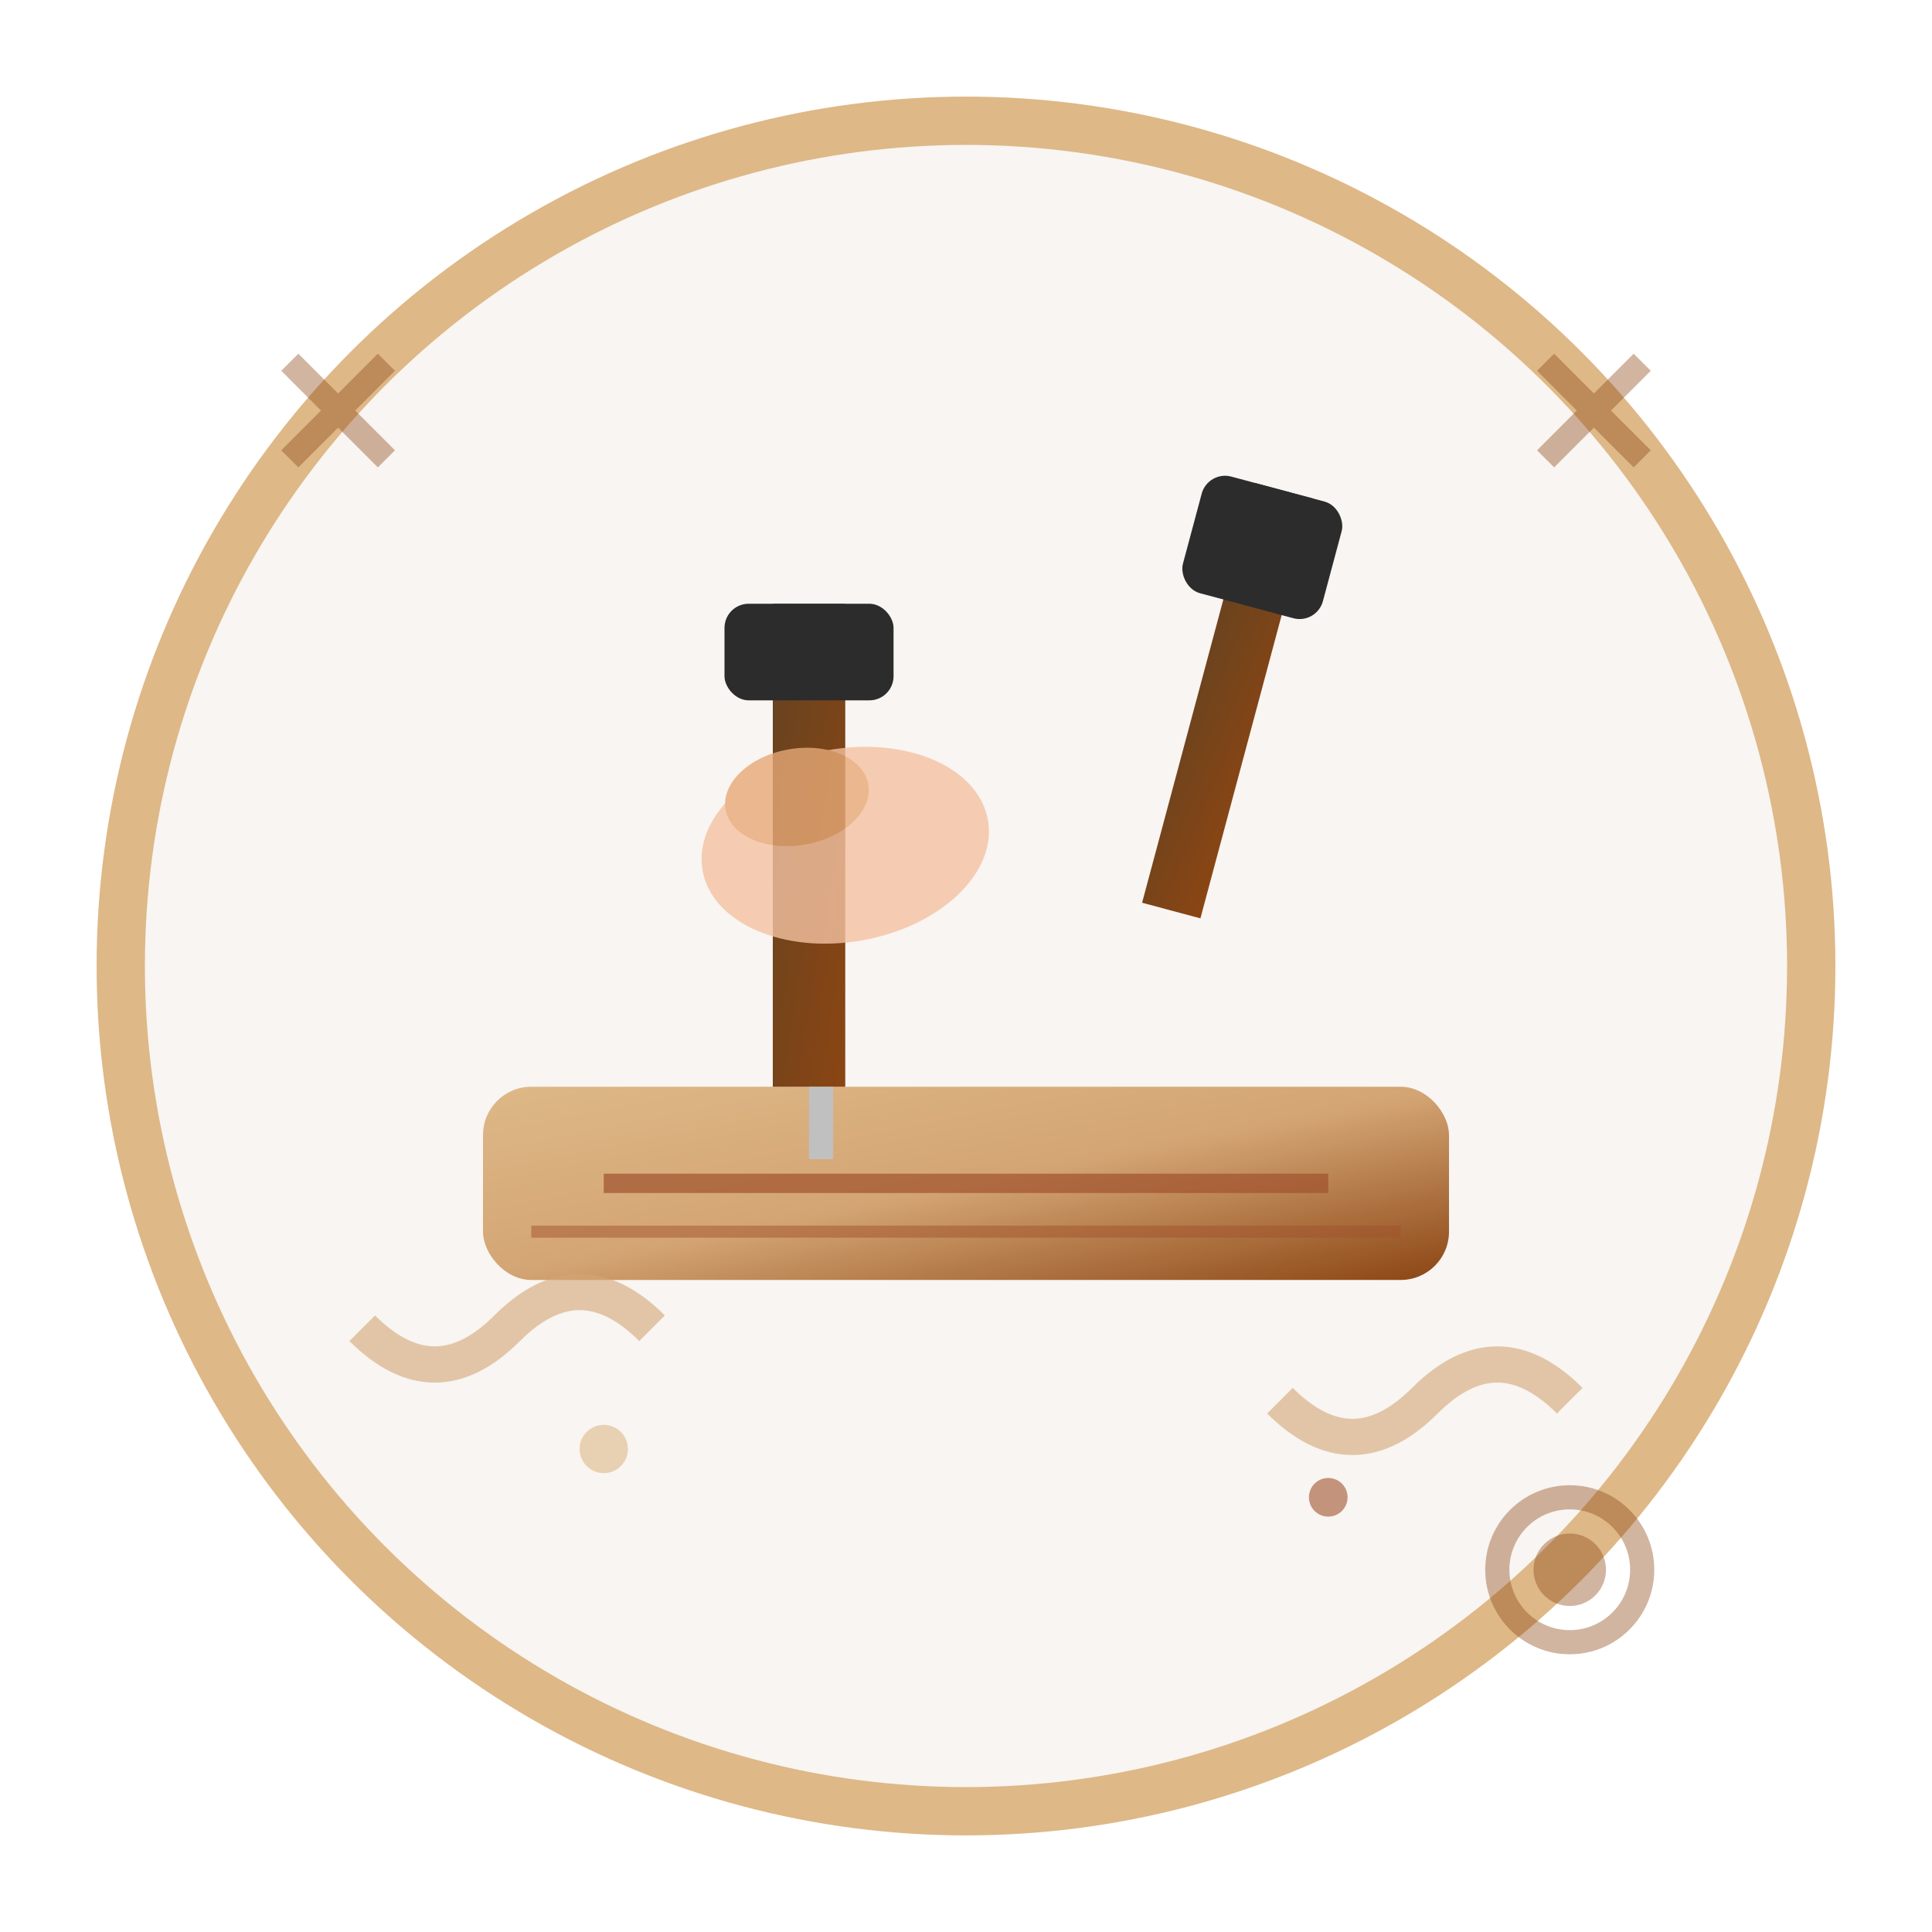 <svg width="80" height="80" viewBox="0 0 80 80" fill="none" xmlns="http://www.w3.org/2000/svg">
  <!-- Craftsmanship icon - artisan tools and hands working with wood -->
  
  <defs>
    <linearGradient id="woodGradientCraft" x1="0%" y1="0%" x2="100%" y2="100%">
      <stop offset="0%" style="stop-color:#DEB887;stop-opacity:1" />
      <stop offset="50%" style="stop-color:#D4A574;stop-opacity:1" />
      <stop offset="100%" style="stop-color:#8B4513;stop-opacity:1" />
    </linearGradient>
    <linearGradient id="toolGradient" x1="0%" y1="0%" x2="100%" y2="100%">
      <stop offset="0%" style="stop-color:#654321;stop-opacity:1" />
      <stop offset="100%" style="stop-color:#8B4513;stop-opacity:1" />
    </linearGradient>
    <filter id="craftShadow" x="-20%" y="-20%" width="140%" height="140%">
      <feDropShadow dx="2" dy="3" stdDeviation="2" flood-color="#000000" flood-opacity="0.15"/>
    </filter>
  </defs>
  
  <!-- Background circle -->
  <circle cx="40" cy="40" r="35" fill="#F8F5F2" stroke="#DEB887" stroke-width="2" filter="url(#craftShadow)"/>
  
  <!-- Wood piece being worked on -->
  <rect x="20" y="45" width="40" height="8" rx="2" fill="url(#woodGradientCraft)" filter="url(#craftShadow)"/>
  
  <!-- Wood grain on piece -->
  <line x1="25" y1="49" x2="55" y2="49" stroke="#A0522D" stroke-width="0.8" opacity="0.7"/>
  <line x1="22" y1="51" x2="58" y2="51" stroke="#A0522D" stroke-width="0.5" opacity="0.5"/>
  
  <!-- Chisel -->
  <g filter="url(#craftShadow)">
    <rect x="32" y="25" width="3" height="20" fill="url(#toolGradient)"/>
    <rect x="30" y="25" width="7" height="4" rx="1" fill="#2C2C2C"/>
    <polygon points="33.5,45 33.5,48 34.5,48 34.5,45" fill="#C0C0C0"/>
  </g>
  
  <!-- Hammer -->
  <g transform="rotate(15 50 35)" filter="url(#craftShadow)">
    <rect x="48" y="20" width="2.5" height="18" fill="url(#toolGradient)"/>
    <rect x="46" y="20" width="6" height="5" rx="1" fill="#2C2C2C"/>
  </g>
  
  <!-- Hand holding tool (simplified) -->
  <g opacity="0.8">
    <ellipse cx="35" cy="35" rx="6" ry="4" fill="#F4C2A1" transform="rotate(-10 35 35)"/>
    <ellipse cx="33" cy="33" rx="3" ry="2" fill="#E6A875" transform="rotate(-10 33 33)"/>
  </g>
  
  <!-- Wood shavings -->
  <g opacity="0.6">
    <path d="M 15 55 Q 18 58 21 55 Q 24 52 27 55" stroke="#D4A574" stroke-width="1.5" fill="none"/>
    <path d="M 53 58 Q 56 61 59 58 Q 62 55 65 58" stroke="#D4A574" stroke-width="1.5" fill="none"/>
    <circle cx="25" cy="60" r="1" fill="#DEB887"/>
    <circle cx="55" cy="62" r="0.8" fill="#A0522D"/>
  </g>
  
  <!-- Craftsmanship symbols -->
  <g opacity="0.4">
    <!-- Precision marks -->
    <line x1="12" y1="15" x2="16" y2="19" stroke="#8B4513" stroke-width="1"/>
    <line x1="16" y1="15" x2="12" y2="19" stroke="#8B4513" stroke-width="1"/>
    
    <line x1="64" y1="15" x2="68" y2="19" stroke="#8B4513" stroke-width="1"/>
    <line x1="68" y1="15" x2="64" y2="19" stroke="#8B4513" stroke-width="1"/>
    
    <!-- Quality indicator -->
    <circle cx="65" cy="65" r="3" stroke="#8B4513" stroke-width="1" fill="none"/>
    <circle cx="65" cy="65" r="1.5" fill="#8B4513"/>
  </g>
</svg>

